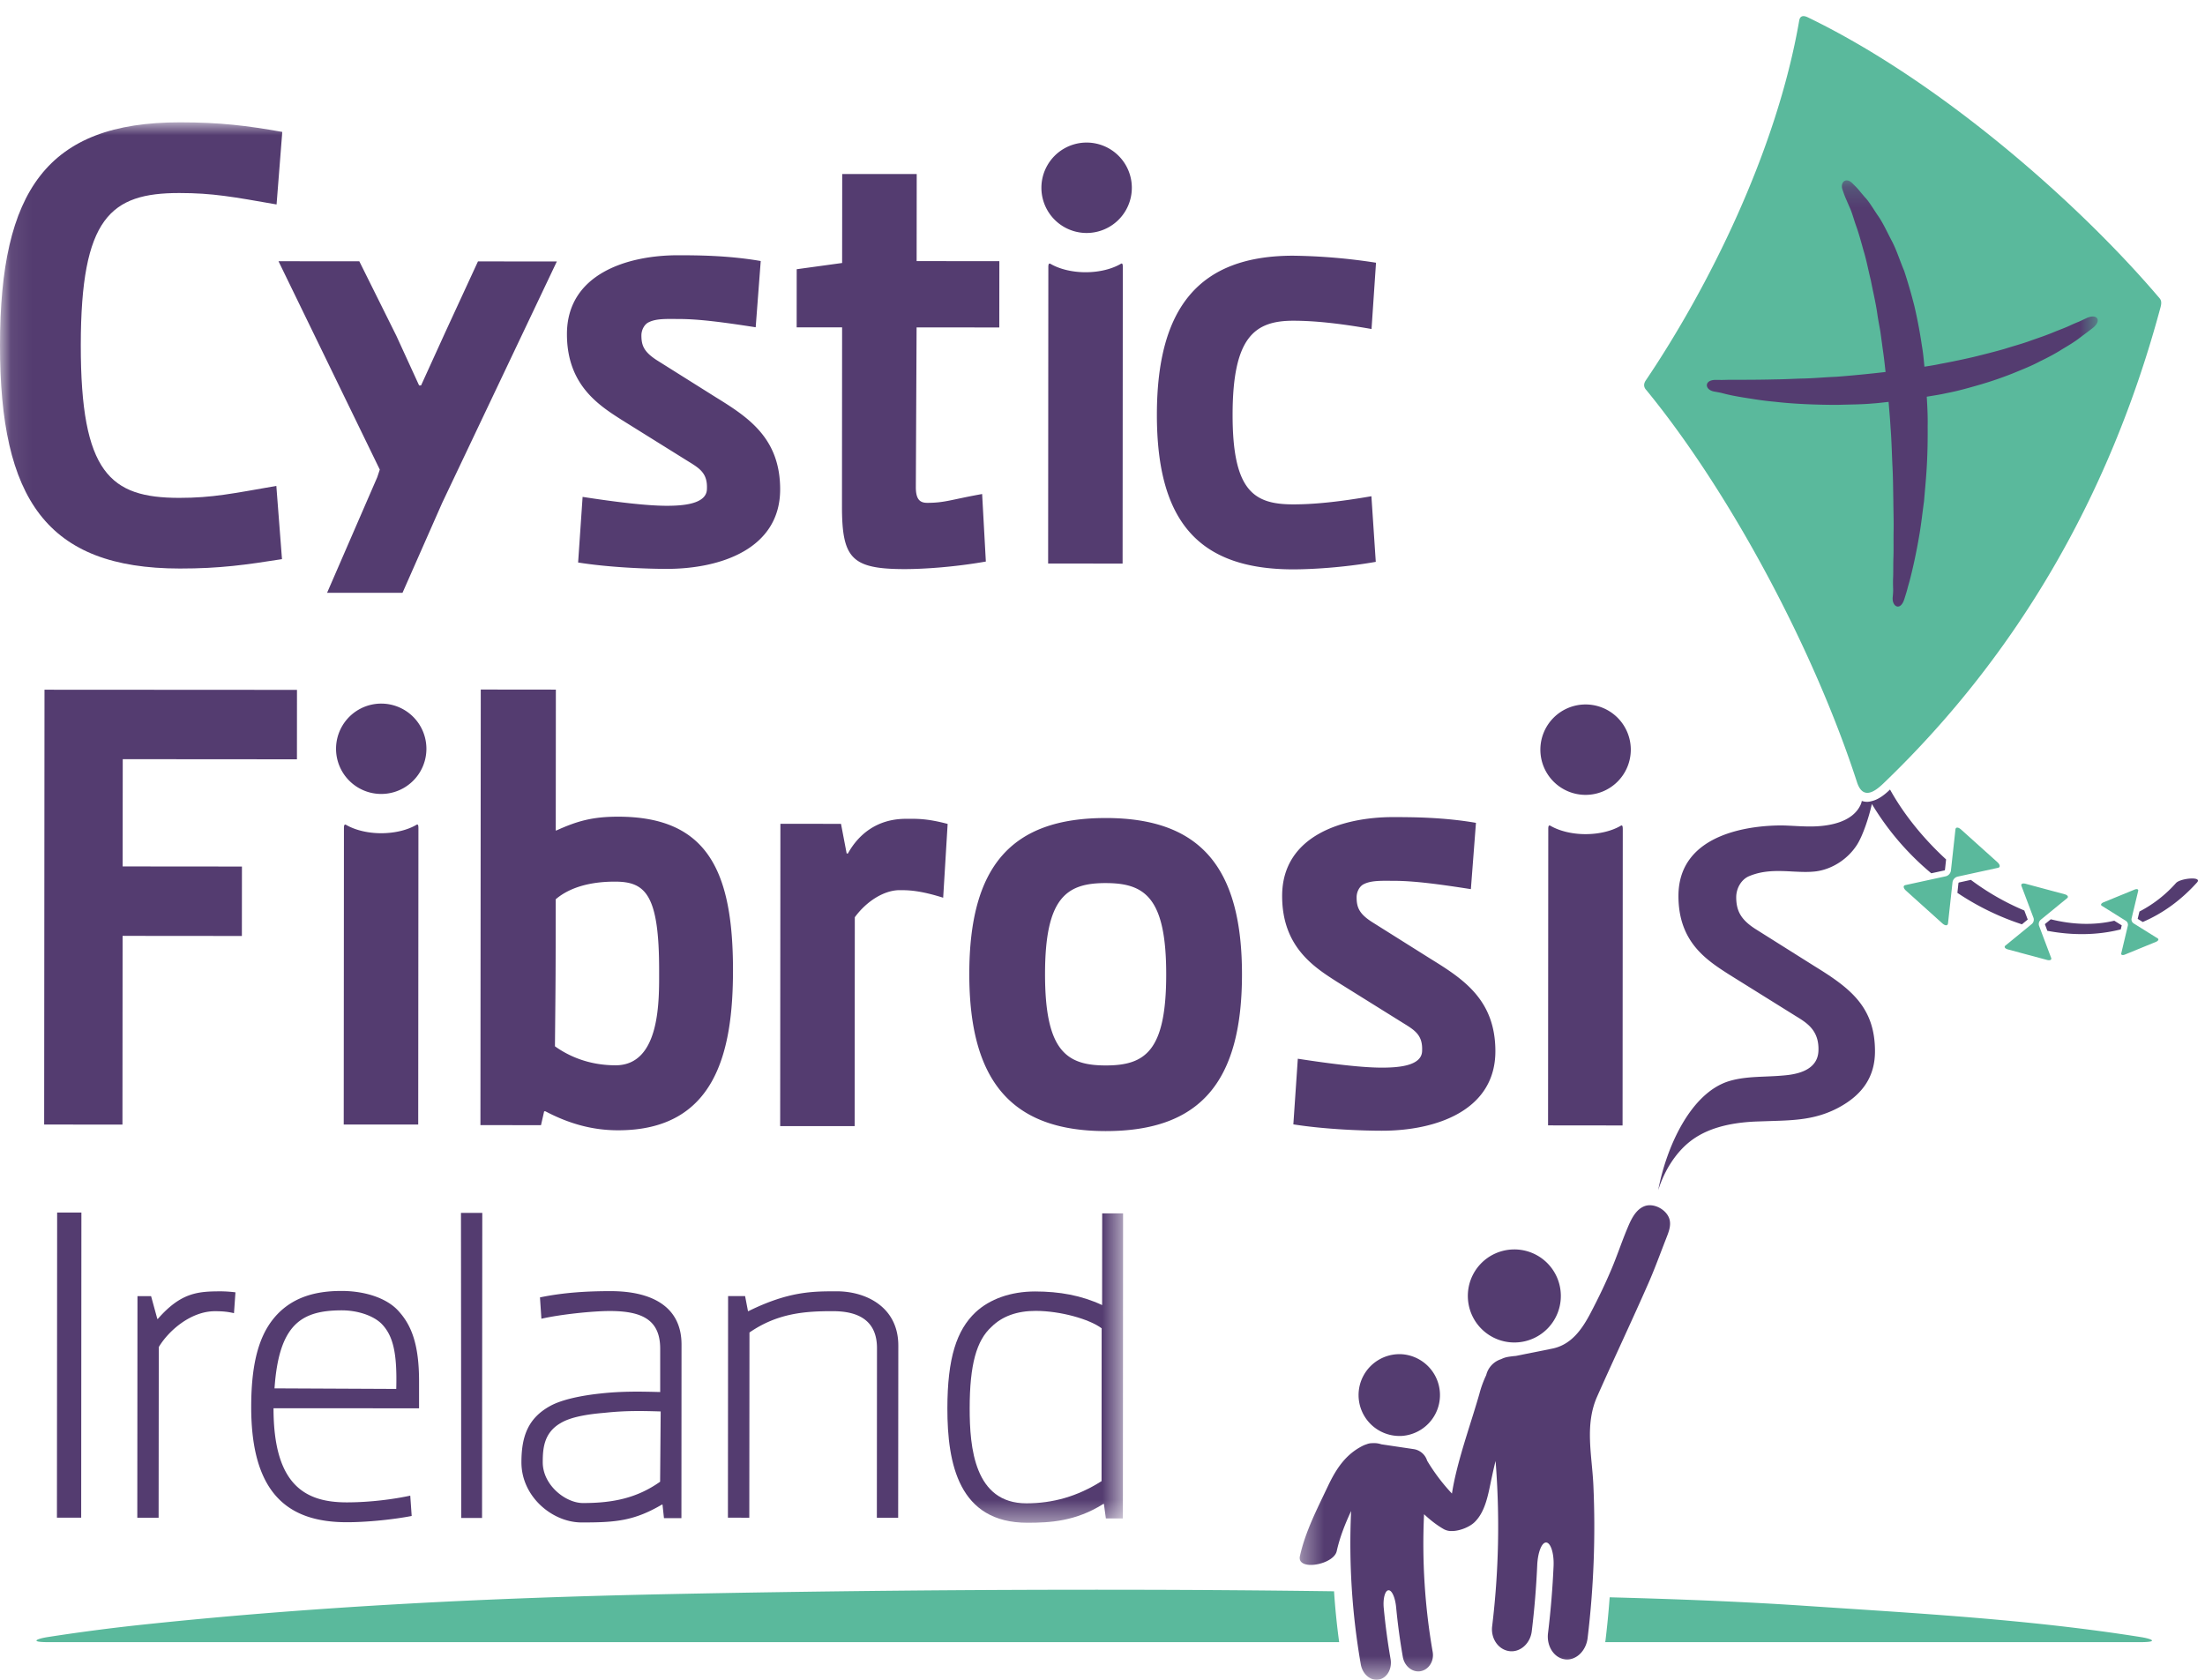 <svg width="105" height="80" xmlns="http://www.w3.org/2000/svg" xmlns:xlink="http://www.w3.org/1999/xlink"><defs><path id="a" d="M.074.903H53.48v66.695H.074z"/><path id="c" d="M.352 1.206h38.002v71.336H.352z"/></defs><g fill="none" fill-rule="evenodd"><path d="M101.596 43.973a.228.228 0 01-.093-.228l.315-1.315c.02-.082-.06-.109-.175-.062l-1.474.604c-.116.047-.153.122-.083.166l1.147.718a.223.223 0 01.094.226l-.314 1.317c-.021.082.059.11.175.062l1.474-.604c.115-.048.153-.122.083-.167l-1.149-.717zm-6.1 1.06c-.077.064-.022.146.125.185l1.852.498c.147.04.237-.005.2-.099l-.575-1.526a.269.269 0 01.077-.285l1.262-1.032c.076-.064.022-.148-.124-.186l-1.854-.498c-.145-.04-.235.006-.2.1l.575 1.524a.272.272 0 01-.075.286l-1.262 1.033zm-2.734-1.056l.215-1.961a.324.324 0 01.24-.266l1.926-.42c.12-.025.105-.147-.03-.27l-1.727-1.552c-.136-.122-.256-.125-.27-.003l-.215 1.96a.33.33 0 01-.239.267l-1.928.42c-.12.026-.105.146.032.269l1.725 1.553c.134.122.257.123.27.003zm10.023-29.833C98.966 9.659 92.394 3.874 86.09.827c-.372-.18-.404.106-.416.167-1.083 6.25-4.35 12.746-7.303 17.123-.18.266 0 .43.039.476 3.957 4.836 7.948 12.28 10.018 18.657.33 1.016 1.062.25 1.385-.062 6.246-6.037 10.624-13.554 13.02-22.372l.044-.161c.093-.323.002-.403-.09-.511zM86.014 76.481c-3.12-.211-6.24-.326-9.363-.41-.05.682-.116 1.363-.197 2.041-.004.032-.01.064-.016.095h25.486c.923 0 .518-.163.028-.24-5.281-.84-10.617-1.129-15.938-1.486zm-32.386-.769a991.41 991.41 0 00-22.085.214c-8.083.17-16.213.561-24.263 1.397a94.629 94.629 0 00-5.02.644c-.489.077-.894.24.03.24h61.48a34.473 34.473 0 01-.244-2.422 803.897 803.897 0 00-9.897-.073z" fill="#5AB99C"/><path fill="#543C70" d="M2.71 72.28h1.156l.01-14.532-1.155-.002-.01 14.533m4.804-9.465h-.023l-.298-1.086h-.648l-.008 10.555h1.015l.008-8.13c.486-.808 1.548-1.709 2.679-1.707.348 0 .6.023.902.094l.07-.993a6.062 6.062 0 00-.67-.047c-1.11 0-1.917.046-3.027 1.314m11.354 3.334l-5.797-.027c.21-3.072 1.296-3.716 3.212-3.716.672 0 1.432.21 1.871.625.576.577.76 1.432.714 3.118zm-2.607-4.667c-1.247 0-2.17.299-2.886.945-.926.852-1.412 2.193-1.414 4.572-.004 4.156 1.776 5.497 4.548 5.498.992.001 2.263-.135 3.094-.298l-.068-.968c-.74.16-1.872.32-3.026.32-1.964 0-3.487-.81-3.485-4.483l6.93.004v-1.293c0-1.753-.367-2.654-.945-3.302-.529-.624-1.571-.994-2.748-.995zm5.701 10.812h.992l.011-14.528h-1.015l.012 14.528m9.471-1.726c-1.11.786-2.266 1.016-3.673 1.015-.832 0-1.916-.856-1.916-1.943.001-.646.05-1.406.857-1.868.461-.277 1.223-.416 2.077-.485 1.039-.114 1.849-.09 2.682-.066l-.027 3.347zm-2.348-9.077c-1.156 0-2.264.068-3.373.298l.068 1.017c.9-.208 2.45-.368 3.257-.368 1.571 0 2.402.44 2.4 1.803v2.055c-.878-.023-1.804-.046-2.842.07-.854.09-1.824.275-2.402.597-1.04.575-1.363 1.43-1.364 2.677-.002 1.641 1.475 2.866 2.86 2.867 1.617.002 2.496-.068 3.835-.853h.023l.07.647.831.002.005-8.269c.001-1.802-1.405-2.541-3.368-2.543zm10.76.008c-1.156 0-2.287 0-4.205.944h-.023l-.137-.715-.81-.001-.008 10.553 1.018.002.008-8.821c1.337-.925 2.656-1.016 3.95-1.016.807 0 2.123.164 2.122 1.758l-.006 8.082h1.015l.007-8.198c.002-1.847-1.546-2.587-2.93-2.588"/><g transform="translate(0 4.923)"><mask id="b" fill="#fff"><use xlink:href="#a"/></mask><path d="M52.455 65.616c-1.158.736-2.336 1.058-3.582 1.057-2.47 0-2.7-2.656-2.698-4.527.001-2.08.326-3.234 1.042-3.88.509-.506 1.225-.76 2.102-.758 1.177 0 2.563.394 3.141.83l-.005 7.278zm.027-8.385c-.993-.463-2.032-.646-3.186-.648-1.178 0-2.17.367-2.84.989-.902.854-1.34 2.172-1.343 4.574-.003 2.654.549 5.452 3.806 5.452 1.083.002 2.31-.068 3.625-.898h.023l.094.694h.809l.01-14.529-.994-.001-.004 4.367zM8.559 22.153c1.922.002 3.155-.178 4.869-.447l-.269-3.487c-2.075.36-3.035.569-4.629.569-3.276-.004-4.688-1.176-4.683-7.278.005-6.07 1.418-7.242 4.693-7.24 1.594 0 2.554.182 4.63.544l.272-3.455C11.73 1.056 10.497.905 8.574.903 2.23.898.004 4.175 0 11.508c-.005 7.333 2.217 10.64 8.559 10.645" fill="#543C70" mask="url(#b)"/></g><path fill="#543C70" d="M22.76 12.45l-1.556 3.373-1.154 2.535h-.092l-1.083-2.364-1.765-3.55-3.848-.003 4.823 9.923-.12.362-2.39 5.507h3.592l1.89-4.285 5.459-11.495-3.755-.004M29.609 20l3.184 1.985c.541.33.902.571.87 1.293 0 .75-1.204.81-1.925.81-.96-.002-2.433-.182-3.995-.424l-.214 3.125c1.534.244 3.336.303 4.208.304 2.587.002 5.41-.959 5.413-3.783 0-2.434-1.5-3.428-3.063-4.39l-2.823-1.774c-.6-.393-.721-.693-.721-1.173 0-.27.151-.542.36-.631.362-.181.903-.15 1.415-.15.96 0 2.104.152 3.667.394l.24-3.155c-1.562-.272-3.064-.273-3.936-.275-2.433 0-5.29.898-5.292 3.754-.001 2.435 1.529 3.396 2.612 4.09m10.485 4.094c-.003 2.49.448 3.006 2.976 3.009.87 0 2.342-.09 3.875-.36l-.177-3.216c-1.503.27-1.774.42-2.617.42-.36 0-.54-.18-.54-.75l.036-7.606 3.938.004.003-3.157-3.939-.004.004-4.147-3.548-.001-.004 4.238-2.163.297-.002 2.768 2.164.001-.006 8.504m21.481 3.021c.873 0 2.405-.087 3.938-.358l-.208-3.125c-1.562.27-2.735.389-3.728.388-1.863-.002-2.884-.633-2.882-4.271.004-3.665 1.026-4.476 2.889-4.475.992 0 2.164.12 3.727.394l.213-3.156a27.75 27.75 0 00-3.938-.334c-4.478-.002-6.493 2.46-6.496 7.568-.004 5.11 2.007 7.365 6.485 7.37m-9.88-16.021A2.153 2.153 0 1051.7 6.79a2.153 2.153 0 00-.005 4.305m-.001 1.87c-.674 0-1.268-.165-1.668-.398-.099-.056-.105.066-.105.162l-.01 14.108 3.546.004.01-14.099c.001-.12-.006-.228-.09-.18-.402.238-1.002.404-1.683.403M18.155 33.509a2.151 2.151 0 10-.002 4.303 2.151 2.151 0 00.002-4.303m1.77 5.951c0-.12-.006-.23-.092-.18-.4.238-1 .402-1.683.402-.672 0-1.266-.164-1.668-.397-.097-.057-.104.064-.104.16l-.01 14.11 3.547.002.01-14.096M75.5 37.856a2.154 2.154 0 002.157-2.15 2.153 2.153 0 10-2.156 2.15m-.001 1.87c-.673 0-1.269-.165-1.669-.398-.098-.057-.104.064-.104.16l-.01 14.108 3.548.004.01-14.096c0-.122-.009-.231-.092-.18-.4.237-1 .403-1.684.402m-69.654-3.57l8.295.006.002-3.307-12.023-.007-.016 20.708 3.728.003.007-8.988 5.68.005.003-3.307-5.681-.005.005-5.108m23.467 14.579c-1.292-.001-2.255-.452-2.886-.905.034-3.546.033-3.034.037-7.002.631-.541 1.591-.842 2.824-.84 1.444 0 2.104.603 2.1 4.24-.001 1.323.087 4.508-2.075 4.507zm.128-11.84c-1.232-.001-1.953.208-2.948.657h-.027l.005-6.709-3.576-.004-.016 20.745 2.884.002s.09-.388.15-.66h.06c1.143.601 2.254.903 3.457.904 4.657.004 5.472-3.751 5.476-7.599.003-4.718-1.197-7.335-5.465-7.336zm13.702.101c-1.412 0-2.284.78-2.765 1.651h-.06l-.269-1.411-2.886-.003-.011 14.397 3.547.002.007-9.948c.573-.783 1.413-1.291 2.134-1.29.392 0 .932 0 2.074.36l.213-3.515c-1.02-.27-1.503-.243-1.984-.243m9.507 11.746c-1.866-.002-2.888-.694-2.885-4.36.002-3.639 1.026-4.328 2.89-4.325 1.863 0 2.883.69 2.88 4.359-.002 3.637-.995 4.327-2.885 4.326zm.008-11.783c-4.51-.004-6.496 2.31-6.5 7.419-.003 5.109 2.01 7.487 6.49 7.49 4.506.003 6.49-2.34 6.495-7.45.003-5.14-2.008-7.456-6.485-7.46zm13.139 11.887c-.96 0-2.432-.183-3.995-.424l-.213 3.126c1.53.242 3.335.303 4.205.303 2.587.003 5.412-.959 5.416-3.782 0-2.436-1.502-3.428-3.064-4.391l-2.823-1.775c-.602-.39-.721-.694-.721-1.174 0-.27.15-.54.36-.63.362-.179.902-.15 1.412-.15.962.002 2.106.153 3.669.396l.242-3.157c-1.563-.271-3.066-.272-3.937-.274-2.436-.002-5.291.899-5.292 3.753-.003 2.436 1.53 3.397 2.61 4.09l3.185 1.986c.54.331.901.571.87 1.293 0 .752-1.203.81-1.924.81"/><g transform="translate(61.538 7.385)"><mask id="d" fill="#fff"><use xlink:href="#c"/></mask><path d="M37.457 8.734c.404-.304.152-.111.637-.48.483-.367.24-.733-.286-.483-.523.251-.265.117-.726.323-.23.115-.51.212-.822.34-.31.13-.672.256-1.071.393-.391.149-.833.263-1.29.41-.461.13-.954.256-1.462.38a35.8 35.8 0 01-1.583.329c-.246.054-.498.093-.753.132-.03-.343-.064-.684-.124-1.02a22.87 22.87 0 00-.349-1.847 24.751 24.751 0 00-.492-1.698c-.22-.522-.372-1.03-.613-1.47-.229-.44-.412-.848-.66-1.193-.229-.34-.41-.654-.603-.849-.362-.424-.272-.342-.587-.656-.315-.314-.592-.045-.475.297.117.342.107.304.328.817.124.259.199.565.32.906.121.333.233.74.354 1.178.135.43.225.922.35 1.424.097.514.23 1.045.31 1.61.04.284.098.567.147.856l.12.885c.051.331.085.673.124 1.013a61.06 61.06 0 01-2.336.227c-.528.02-1.039.07-1.525.082-.487.011-.948.04-1.37.043-.854.021-1.566.02-2.066.019-.501.003-.225.013-.79.006-.563-.006-.544.474-.066.556.478.084.285.063.783.172.25.052.557.106.909.158.35.058.747.116 1.182.154.872.102 1.896.147 2.992.149.55-.02 1.118-.015 1.694-.068.244-.015.492-.05.737-.074.033.404.069.807.092 1.207.048.606.062 1.205.088 1.784.033.58.034 1.14.045 1.674.003.533.025 1.04.013 1.505-.008.466.007.897-.01 1.277-.011.38 0 .716-.016.988-.01.55.027.42-.016.865-.045.447.364.689.552.095.189-.595.09-.308.247-.848.142-.542.322-1.324.48-2.274.08-.474.136-.99.212-1.538.045-.55.105-1.13.135-1.73.034-.602.043-1.225.038-1.86.01-.46-.015-.926-.043-1.392.307-.052.619-.096.92-.165.571-.107 1.122-.267 1.653-.42a17.483 17.483 0 001.512-.52c.47-.193.918-.369 1.31-.581.398-.191.757-.384 1.067-.583.316-.187.586-.353.783-.505M17.025 50.015a.708.708 0 00-.272.051c-.272.111-.455.352-.598.615-.08.149-.146.305-.205.448-.263.627-.476 1.275-.74 1.902-.3.715-.64 1.417-1 2.105-.407.778-.919 1.524-1.833 1.707l-1.727.347c-.2.017-.382.046-.405.052-.11.02-.21.058-.302.103a1.06 1.06 0 00-.709.76 5.094 5.094 0 00-.33.91c-.356 1.234-.798 2.475-1.102 3.735-.08.33-.148.662-.2.996a9.131 9.131 0 01-1.181-1.565.796.796 0 00-.635-.551L4.24 61.4a1.033 1.033 0 00-.35-.056c-.03 0-.059 0-.09.002a.694.694 0 00-.269.055c-.055.016-.11.038-.164.064-.838.416-1.288 1.12-1.678 1.944-.512 1.082-1.063 2.138-1.327 3.315-.065.294.19.42.523.42.486 0 1.142-.265 1.23-.655.15-.672.4-1.298.686-1.913a33.5 33.5 0 00.46 7.3c.074.434.404.74.751.74a.55.55 0 00.118-.013c.388-.079.63-.518.55-.973a31.87 31.87 0 01-.324-2.419c-.047-.461.061-.85.224-.86h.008c.16 0 .313.36.356.805.076.792.182 1.585.32 2.373.07.4.39.686.734.686a.625.625 0 00.126-.013c.39-.079.637-.492.56-.92a30.052 30.052 0 01-.41-6.552c.302.283.62.53.95.717a.76.76 0 00.371.084c.389 0 .85-.2 1.072-.411.542-.513.668-1.378.822-2.096.058-.268.12-.556.191-.83a39.505 39.505 0 01-.164 7.88c-.067.567.285 1.094.802 1.173.04.006.083.01.124.01.47 0 .895-.404.961-.955.128-1.044.213-2.094.26-3.145.027-.596.208-1.08.42-1.08h.003c.214.002.382.503.356 1.116a42.32 42.32 0 01-.265 3.202c-.074.607.275 1.166.792 1.244.039.007.077.01.115.01.474 0 .909-.435.979-1.024.289-2.395.384-4.854.274-7.28-.065-1.423-.422-2.864.18-4.22.802-1.808 1.65-3.595 2.445-5.406.302-.688.556-1.394.83-2.093.108-.28.247-.593.18-.9-.082-.39-.53-.711-.947-.711" fill="#543C70" mask="url(#d)"/></g><path d="M66.617 64.492a1.948 1.948 0 00.05 3.896h.05a1.95 1.95 0 00-.048-3.897l-.052.001m3.281-2.715a2.216 2.216 0 002.213 2.159l.058-.001a2.214 2.214 0 002.156-2.272 2.213 2.213 0 00-2.213-2.159l-.06.001a2.212 2.212 0 00-2.154 2.272m20.103-24.176c-.216.21-.529.477-.885.555a.82.82 0 01-.195.031.79.79 0 01-.264-.043.796.796 0 01-.047.162c-.384.876-1.565 1.055-2.402 1.055-.268 0-.537-.013-.791-.027-.213-.01-.414-.022-.603-.022-1.146 0-4.885.242-4.888 3.355-.001 2.197 1.33 3.052 2.425 3.753l3.183 1.984c.515.316 1.1.674 1.058 1.649-.043 1.036-1.276 1.136-1.74 1.173-.253.022-.505.032-.758.043-.613.025-1.193.05-1.752.218-1.835.559-2.99 3.135-3.38 5.195.226-.72.557-1.224.564-1.233.278-.446.602-.813.959-1.092.735-.574 1.755-.884 3.122-.944l.683-.023c1.167-.035 2.175-.064 3.246-.632 1.177-.625 1.749-1.504 1.749-2.69.001-2.117-1.189-3.014-2.878-4.053l-2.828-1.78c-.658-.427-.902-.836-.902-1.506.001-.435.249-.843.6-.996.405-.172.836-.251 1.405-.251.221 0 .443.01.664.023.21.01.419.021.627.021.17 0 .337-.007.505-.028.772-.102 1.52-.588 1.952-1.267.267-.417.557-1.27.707-1.942a13.033 13.033 0 002.829 3.301l.635-.138c0-.002.012-.016.016-.024l.054-.498c-1.098-1.009-2.029-2.17-2.67-3.329m3.85 4.303l-.573.126a.091.091 0 00-.018.024l-.051.468a12.464 12.464 0 003.073 1.499l.277-.228-.163-.43a11.999 11.999 0 01-2.545-1.459m3.806 1.876l-.282.232.118.318c1.177.221 2.363.219 3.495-.067l.047-.193-.354-.221c-.98.23-2.005.185-3.024-.068m5.963-1.728a6.057 6.057 0 01-1.742 1.359l-.084.348.242.15c.926-.397 1.8-1.013 2.582-1.88.278-.31-.793-.204-.997.023" fill="#543C70"/></g></svg>